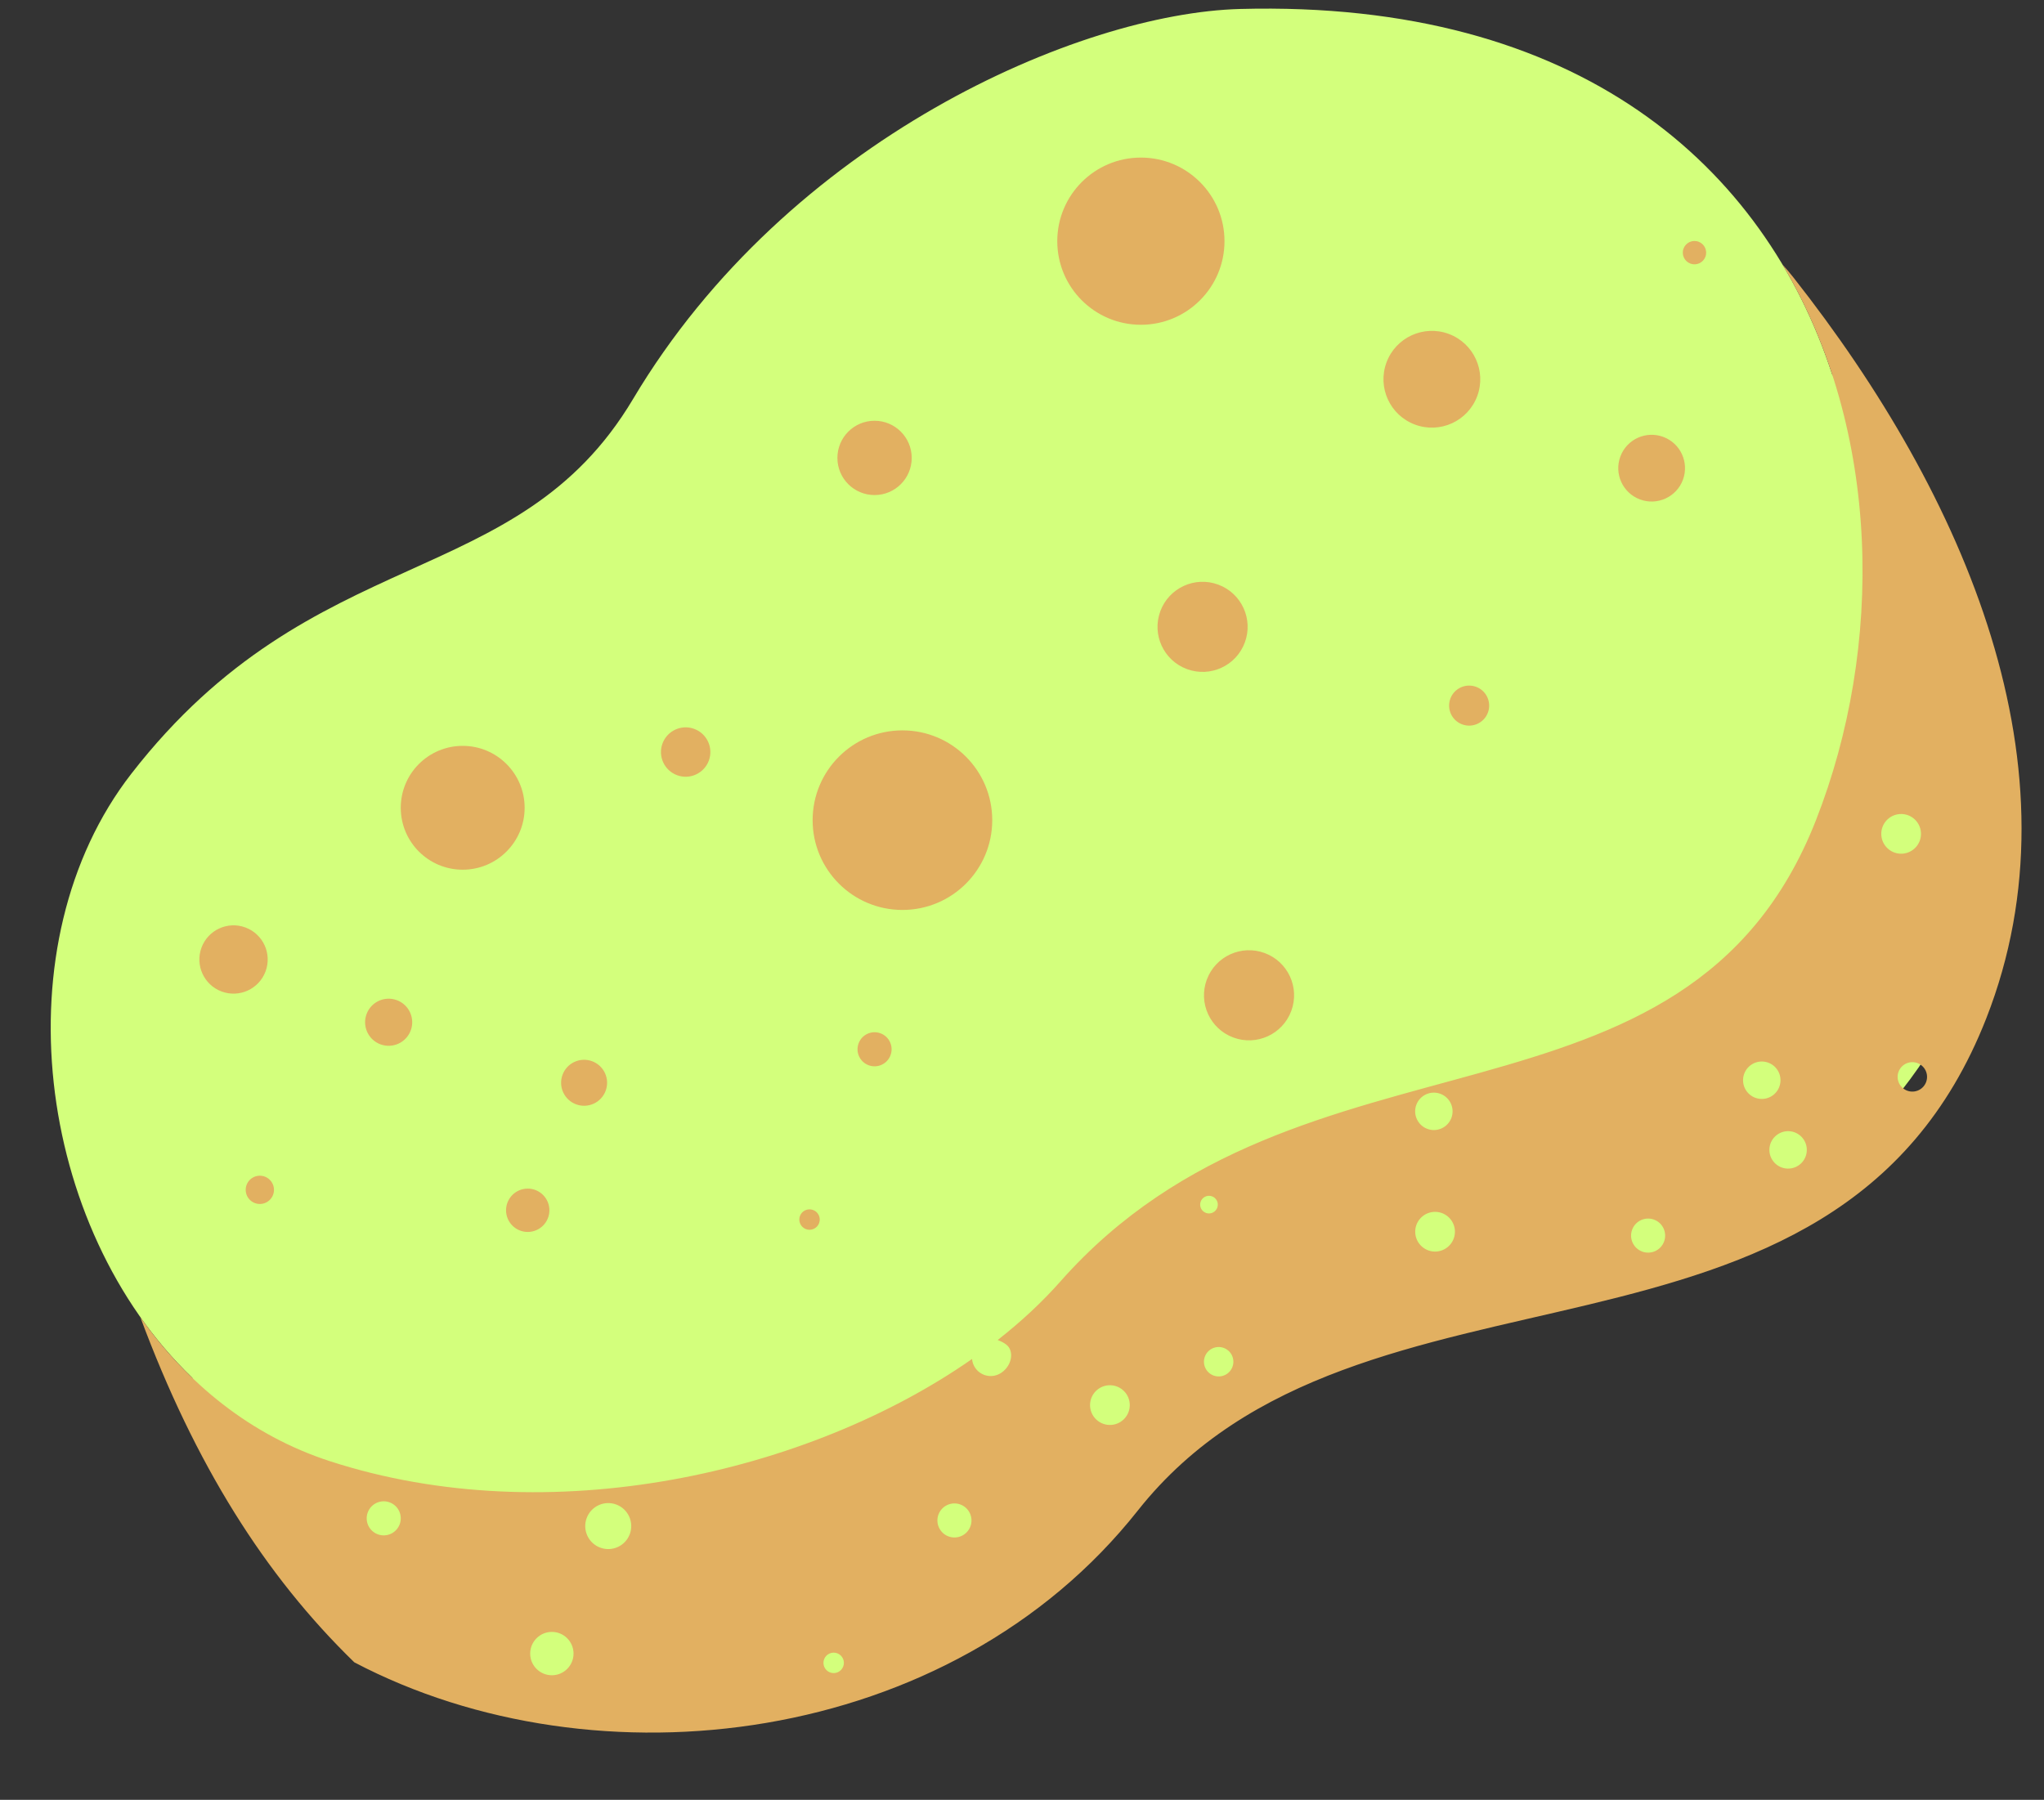 <?xml version="1.0" encoding="UTF-8" standalone="no"?><svg xmlns="http://www.w3.org/2000/svg" xmlns:xlink="http://www.w3.org/1999/xlink" fill="#000000" height="522" preserveAspectRatio="xMidYMid meet" version="1" viewBox="-14.7 -2.5 592.7 522.0" width="592.7" zoomAndPan="magnify"><rect x="-14.7" y="-2.5" width="592.7" height="522.0" fill="#333333" stroke="none"/><defs><clipPath id="a"><path d="M 25 43 L 571.488 43 L 571.488 500 L 25 500 Z M 25 43"/></clipPath></defs><g><g id="change1_1"><path d="M 561.172 266.145 C 531.602 366.43 414.602 379.285 414.602 379.285 C 414.602 379.285 323.316 389.57 278.316 443.57 C 233.316 497.57 194.742 519.43 107.316 469.285 C 69.562 447.633 50.516 420.707 41.055 397.098 C -4.398 353.438 -14.742 271.016 23.387 221.898 C 76.367 153.656 135.215 169.766 168.855 113.246 C 213.754 37.816 298.348 1.348 344.855 0.102 C 443.594 -2.535 496.984 46.055 516.566 106.066 C 546.727 148.23 577.949 209.25 561.172 266.145" fill="#d3ff7c"/></g><g clip-path="url(#a)" id="change2_1"><path d="M 473.473 69.594 C 474.125 67.844 476.074 66.949 477.828 67.602 C 479.582 68.254 480.477 70.203 479.824 71.957 C 479.172 73.711 477.219 74.605 475.469 73.949 C 473.715 73.297 472.82 71.348 473.473 69.594 Z M 177.41 213.117 C 178.789 209.406 182.914 207.52 186.621 208.902 C 190.328 210.281 192.215 214.406 190.836 218.113 C 189.453 221.82 185.328 223.707 181.621 222.328 C 177.914 220.949 176.027 216.824 177.41 213.117 Z M 240.621 297.188 C 243.18 298.141 244.48 300.984 243.527 303.543 C 242.574 306.102 239.73 307.402 237.176 306.449 C 234.617 305.496 233.316 302.652 234.27 300.098 C 235.219 297.539 238.062 296.238 240.621 297.188 Z M 217.262 350.172 C 217.832 348.641 219.539 347.859 221.074 348.43 C 222.609 349 223.391 350.707 222.816 352.242 C 222.246 353.777 220.539 354.559 219.008 353.984 C 217.473 353.414 216.691 351.707 217.262 350.172 Z M 148.422 309.207 C 149.707 305.758 153.547 304 157 305.285 C 160.453 306.57 162.207 310.41 160.922 313.863 C 159.641 317.312 155.797 319.07 152.348 317.785 C 148.895 316.5 147.137 312.66 148.422 309.207 Z M 43.734 272.324 C 45.645 267.195 51.348 264.586 56.473 266.496 C 61.602 268.402 64.211 274.105 62.301 279.234 C 60.395 284.359 54.691 286.969 49.562 285.062 C 44.438 283.152 41.828 277.449 43.734 272.324 Z M 91.598 291.598 C 92.91 288.059 96.844 286.262 100.383 287.578 C 103.918 288.895 105.719 292.824 104.398 296.363 C 103.086 299.898 99.152 301.695 95.613 300.383 C 92.078 299.066 90.281 295.133 91.598 291.598 Z M 62.074 338.746 C 64.195 339.535 65.277 341.895 64.488 344.016 C 63.699 346.141 61.336 347.219 59.215 346.43 C 57.094 345.641 56.016 343.277 56.805 341.156 C 57.594 339.035 59.953 337.957 62.074 338.746 Z M 387.348 102.598 C 390.055 95.336 398.133 91.637 405.398 94.344 C 412.66 97.047 416.355 105.125 413.652 112.391 C 410.949 119.652 402.871 123.352 395.605 120.645 C 388.344 117.941 384.645 109.863 387.348 102.598 Z M 455.156 129.902 C 457.02 124.895 462.594 122.344 467.602 124.211 C 472.613 126.074 475.16 131.645 473.297 136.656 C 471.434 141.664 465.859 144.215 460.852 142.352 C 455.84 140.484 453.293 134.91 455.156 129.902 Z M 413.332 196.703 C 416.34 197.82 417.867 201.164 416.75 204.172 C 415.633 207.176 412.285 208.707 409.281 207.586 C 406.273 206.469 404.746 203.125 405.863 200.121 C 406.984 197.113 410.328 195.586 413.332 196.703 Z M 352.039 273.918 C 358.805 276.434 362.246 283.957 359.727 290.719 C 357.211 297.48 349.688 300.926 342.926 298.406 C 336.16 295.891 332.723 288.367 335.238 281.605 C 337.758 274.84 345.277 271.398 352.039 273.918 Z M 338.57 167.059 C 345.336 169.574 348.773 177.098 346.258 183.859 C 343.742 190.625 336.219 194.066 329.453 191.547 C 322.691 189.031 319.25 181.508 321.77 174.746 C 324.285 167.984 331.809 164.539 338.57 167.059 Z M 138.324 342.227 C 141.797 342.227 144.609 345.043 144.609 348.516 C 144.609 351.984 141.797 354.801 138.324 354.801 C 134.855 354.801 132.039 351.984 132.039 348.516 C 132.039 345.043 134.855 342.227 138.324 342.227 Z M 220.938 235.371 C 220.938 220.988 232.598 209.328 246.98 209.328 C 261.363 209.328 273.02 220.988 273.02 235.371 C 273.02 249.754 261.363 261.41 246.98 261.41 C 232.598 261.41 220.938 249.754 220.938 235.371 Z M 101.508 231.777 C 101.508 221.859 109.551 213.82 119.469 213.82 C 129.387 213.82 137.43 221.859 137.43 231.777 C 137.43 241.695 129.387 249.738 119.469 249.738 C 109.551 249.738 101.508 241.695 101.508 231.777 Z M 228.121 130.309 C 228.121 124.355 232.945 119.531 238.898 119.531 C 244.848 119.531 249.672 124.355 249.672 130.309 C 249.672 136.258 244.848 141.082 238.898 141.082 C 232.945 141.082 228.121 136.258 228.121 130.309 Z M 291.879 67.449 C 291.879 54.059 302.73 43.203 316.121 43.203 C 329.512 43.203 340.367 54.059 340.367 67.449 C 340.367 80.84 329.512 91.695 316.121 91.695 C 302.73 91.695 291.879 80.84 291.879 67.449 Z M 540.121 314.082 C 537.77 314.246 535.73 312.473 535.566 310.125 C 535.402 307.773 537.176 305.734 539.523 305.57 C 541.875 305.406 543.914 307.18 544.078 309.527 C 544.242 311.879 542.473 313.918 540.121 314.082 Z M 530.828 239.742 C 530.605 236.57 532.996 233.82 536.172 233.598 C 539.344 233.375 542.098 235.766 542.316 238.938 C 542.539 242.113 540.148 244.863 536.977 245.086 C 533.805 245.309 531.051 242.918 530.828 239.742 Z M 507.098 335.312 C 504.715 337.133 501.309 336.68 499.488 334.297 C 497.664 331.918 498.121 328.512 500.5 326.688 C 502.883 324.867 506.289 325.32 508.109 327.703 C 509.93 330.082 509.477 333.488 507.098 335.312 Z M 491.855 314.094 C 490.031 311.711 490.488 308.305 492.867 306.484 C 495.25 304.664 498.656 305.117 500.477 307.496 C 502.301 309.879 501.844 313.285 499.465 315.105 C 497.082 316.93 493.676 316.477 491.855 314.094 Z M 467.836 357.582 C 466.883 360.141 464.039 361.441 461.48 360.488 C 458.926 359.539 457.621 356.691 458.574 354.137 C 459.527 351.578 462.371 350.277 464.93 351.23 C 467.484 352.18 468.785 355.027 467.836 357.582 Z M 401.832 360.477 C 398.656 360.695 395.906 358.305 395.684 355.133 C 395.461 351.961 397.852 349.207 401.027 348.984 C 404.199 348.762 406.949 351.156 407.176 354.328 C 407.395 357.5 405.004 360.254 401.832 360.477 Z M 398.836 314.879 C 401.566 313.641 404.781 314.848 406.02 317.574 C 407.262 320.305 406.055 323.523 403.324 324.762 C 400.594 326 397.379 324.793 396.137 322.062 C 394.898 319.336 396.105 316.117 398.836 314.879 Z M 338.977 396.695 C 336.625 396.859 334.586 395.086 334.422 392.738 C 334.258 390.387 336.027 388.348 338.379 388.184 C 340.73 388.02 342.77 389.789 342.934 392.141 C 343.098 394.492 341.324 396.531 338.977 396.695 Z M 333.316 347.055 C 333.219 345.645 334.281 344.422 335.691 344.32 C 337.102 344.223 338.324 345.285 338.426 346.695 C 338.523 348.105 337.461 349.328 336.051 349.43 C 334.641 349.527 333.418 348.465 333.316 347.055 Z M 307.547 410.762 C 304.371 410.984 301.621 408.59 301.398 405.418 C 301.176 402.246 303.566 399.492 306.738 399.27 C 309.914 399.051 312.664 401.441 312.887 404.613 C 313.109 407.785 310.719 410.539 307.547 410.762 Z M 266.691 440.195 C 265.738 442.754 262.895 444.055 260.336 443.102 C 257.781 442.148 256.48 439.305 257.43 436.75 C 258.383 434.191 261.227 432.891 263.785 433.844 C 266.34 434.793 267.641 437.641 266.691 440.195 Z M 229.816 480.812 C 229.246 482.348 227.539 483.129 226.008 482.559 C 224.473 481.984 223.691 480.277 224.262 478.746 C 224.832 477.211 226.539 476.43 228.074 477 C 229.609 477.57 230.391 479.277 229.816 480.812 Z M 167.922 442.434 C 166.637 445.887 162.797 447.641 159.348 446.355 C 155.895 445.07 154.137 441.23 155.422 437.781 C 156.707 434.328 160.547 432.57 164 433.855 C 167.449 435.141 169.207 438.98 167.922 442.434 Z M 145.324 483.371 C 141.855 483.371 139.039 480.555 139.039 477.086 C 139.039 473.613 141.855 470.797 145.324 470.797 C 148.797 470.797 151.609 473.613 151.609 477.086 C 151.609 480.555 148.797 483.371 145.324 483.371 Z M 101.199 439.586 C 100.246 442.141 97.402 443.441 94.848 442.492 C 92.289 441.539 90.988 438.695 91.941 436.137 C 92.891 433.582 95.734 432.281 98.293 433.23 C 100.852 434.184 102.152 437.027 101.199 439.586 Z M 505.367 78.004 C 504.324 76.672 503.262 75.43 502.188 74.246 C 530.934 122.445 531.512 185.352 511.879 235.371 C 474.164 331.453 362.594 290.145 292.773 369.168 C 287.523 375.113 281.414 380.797 274.605 386.137 C 275.852 386.641 277.504 387.395 278.102 388.715 C 279.34 391.445 277.547 394.867 274.816 396.105 C 272.086 397.344 268.871 396.137 267.629 393.406 C 267.367 392.832 267.223 392.238 267.172 391.641 C 219.836 424.695 144.777 442.059 80.855 421.25 C 58.016 413.812 39.504 398.691 25.984 379.496 C 41.863 422.238 62.125 454.441 88.039 479.617 C 158.082 516.434 260.898 504.309 315.223 435.617 C 379.34 354.547 517.266 405.086 561.266 292.84 C 589.586 220.602 555.207 141.309 505.367 78.004" fill="#e2b061"/></g></g></svg>